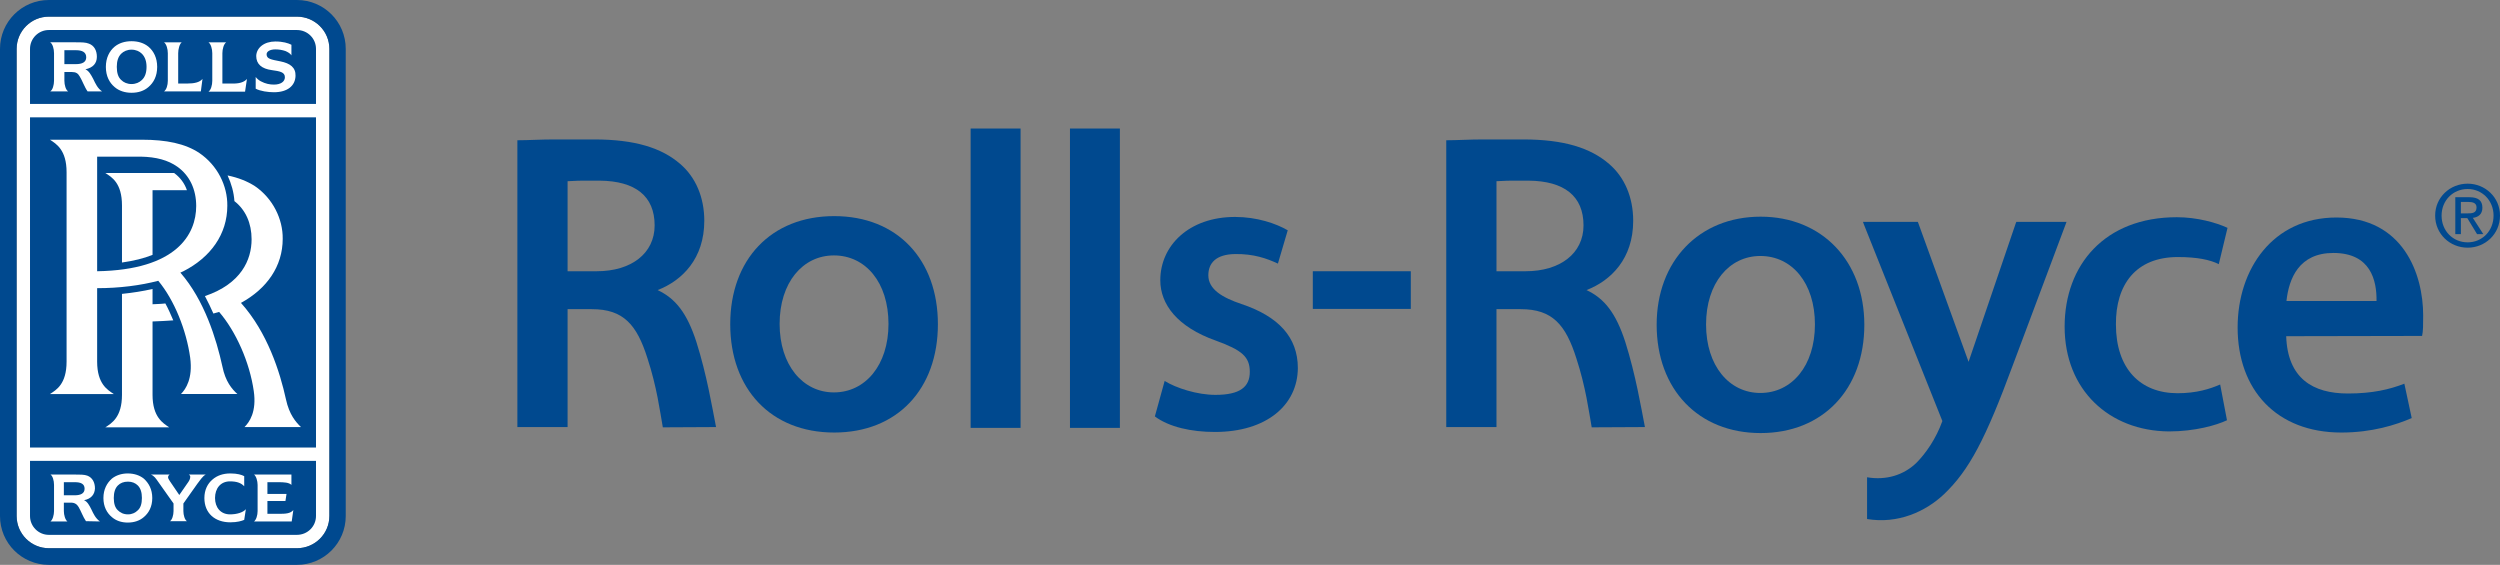 <?xml version="1.0" encoding="utf-8"?><!-- Generator: Adobe Illustrator 16.0.0, SVG Export Plug-In . SVG Version: 6.00 Build 0) --><!DOCTYPE svg PUBLIC "-//W3C//DTD SVG 1.1//EN" "http://www.w3.org/Graphics/SVG/1.1/DTD/svg11.dtd"><svg version="1.1" id="VARG" xmlns="http://www.w3.org/2000/svg" xmlns:xlink="http://www.w3.org/1999/xlink" x="0px" y="0px" width="398.07px" height="89.939px" viewBox="3.422 2.931 398.07 89.939" enable-background="new 3.422 2.931 398.07 89.939" xml:space="preserve"><rect x="3.422" y="2.931" width="398.07" height="89.939" fill="#808080" stroke="none"/><g><g><polyline fill="#00498F" points="158.367,71.062 165.925,71.062 165.925,23.396 157.973,23.396 157.973,71.062 158.367,71.062	"/><polyline fill="#00498F" points="174.183,71.062 181.74,71.062 181.74,23.396 173.791,23.396 173.791,71.062 174.183,71.062	"/><path fill="#00498F" d="M300.71,85.573c4.909,0.823,9.298-1.175,12.208-3.91c4.083-3.866,6.689-8.905,11.038-20.681l8.34-22.248	l0.175-0.477h-7.994l-0.086,0.215l-7.518,22.072l-7.996-22.072l-0.089-0.215h-8.729l0.172,0.477l12.471,31.24	c-1,2.783-2.607,5.125-4.172,6.692c-2,1.911-4.779,2.778-7.82,2.261L300.71,85.573"/><path fill="#00498F" d="M283.764,37.431c-9.82,0-16.556,7.083-16.556,17.206c0,10.297,6.651,17.25,16.556,17.25	s16.512-6.953,16.512-17.25C300.275,44.514,293.541,37.431,283.764,37.431z M283.721,65.502c-4.953,0-8.646-4.307-8.646-10.908	c0-6.604,3.692-10.904,8.646-10.904c5.039,0,8.689,4.3,8.689,10.904C292.41,61.195,288.717,65.502,283.721,65.502"/><path fill="#00498F" d="M136.25,37.343c-10.082,0-16.554,6.954-16.554,17.208c0,10.297,6.472,17.252,16.554,17.252	c10.08,0,16.512-6.955,16.512-17.252C152.762,44.297,146.33,37.343,136.25,37.343z M136.205,65.413	c-4.954,0-8.646-4.345-8.646-10.905c0-6.606,3.692-10.907,8.646-10.907c5.042,0,8.69,4.301,8.69,10.907	C144.895,61.068,141.201,65.413,136.205,65.413"/><rect x="212.459" y="46.121" fill="#00498F" width="15.602" height="5.997"/><path fill="#00498F" d="M114.305,57.375c1.652,5.212,2.521,10.428,3.132,13.557l-8.474,0.043	c-0.479-2.693-0.957-6.432-2.433-10.951c-1.695-5.389-3.824-7.865-8.864-7.865h-3.868V70.93h-7.996V25.265	c1.695,0,3.692-0.131,5.823-0.131c2.085,0,4.301,0,6.43,0c6.473,0,10.732,1.346,13.688,3.912c2.475,2.126,3.822,5.343,3.822,9.037	c0,6.04-3.518,9.515-7.429,11.038C111.005,50.465,112.829,52.812,114.305,57.375z M98.881,31.696c-1.086,0-1.956,0-2.648,0	c-1.131,0-1.871,0.088-2.435,0.088V46.12h4.649c5.475,0,9.211-2.825,9.211-7.3C107.659,34.172,104.616,31.741,98.881,31.696"/><path fill="#00498F" d="M262.212,57.375c1.649,5.212,2.519,10.428,3.128,13.557l-8.473,0.043	c-0.479-2.693-0.957-6.432-2.434-10.951c-1.697-5.389-3.824-7.865-8.863-7.865h-3.867V70.93h-7.996V25.265	c1.695,0,3.693-0.131,5.822-0.131c2.087,0,4.303,0,6.433,0c6.474,0,10.729,1.346,13.687,3.912	c2.478,2.126,3.824,5.343,3.824,9.037c0,6.04-3.521,9.515-7.431,11.038C258.912,50.465,260.734,52.812,262.212,57.375z M246.785,31.696c-1.084,0-1.953,0-2.648,0c-1.13,0-1.869,0.088-2.433,0.088V46.12h4.649c5.475,0,9.209-2.825,9.209-7.3	C255.562,34.172,252.521,31.741,246.785,31.696"/><path fill="#00498F" d="M188.867,63.589c1.824,1.131,5.17,2.216,8.083,2.216c3.911,0,5.474-1.261,5.474-3.652	c0-2.432-1.26-3.473-5.43-4.994c-6.128-2.174-8.821-5.781-8.821-9.605c0-5.515,4.563-10.08,11.906-10.08	c3.476,0,6.517,1.041,8.386,2.128l-1.564,5.302c-1.779-0.824-3.865-1.564-6.82-1.521c-3.042,0.044-4.259,1.434-4.259,3.388	c0,2.262,2.304,3.565,5.258,4.564c5.866,1.954,8.995,5.257,8.995,10.211c-0.042,5.864-4.953,10.166-13.211,10.166	c-3.735,0-7.299-0.781-9.557-2.475L188.867,63.589"/><path fill="#00498F" d="M358.02,69.846c-1.649,0.785-5.084,1.781-9.256,1.781c-9.514-0.087-16.596-6.604-16.596-16.688	c0-9.818,6.384-17.421,17.859-17.421c3.256,0,6.299,0.868,8.078,1.694l-1.391,5.778c-1.388-0.694-3.432-1.13-6.517-1.13	c-6.734,0-9.905,4.434-9.861,10.734c0,7.039,3.866,10.948,9.819,10.948c3.042,0,5.171-0.694,6.779-1.388L358.02,69.846"/><path fill="#00498F" d="M367.449,56.464c0.218,6.729,4.259,9.124,9.818,9.124c3.955,0,6.649-0.654,8.996-1.564l1.172,5.478	c-2.519,1.083-6.299,2.302-11.207,2.302c-10.343,0-16.513-6.822-16.513-16.729c0-9.301,5.603-17.51,15.729-17.51	c10.604,0,13.816,8.95,13.816,15.596c0,1.436,0,2.521-0.174,3.26L367.449,56.464z M381.832,50.857	c0.044-3.259-0.916-7.648-6.867-7.648c-5.473,0-7.079,4.041-7.475,7.648H381.832"/><path fill="#FFFFFF" d="M6.071,10.71c0-2.824,2.304-5.13,5.128-5.13h39.497c2.868,0,5.17,2.306,5.17,5.13v74.385	c0,2.829-2.303,5.128-5.17,5.128H11.2c-2.824,0-5.128-2.3-5.128-5.128L6.071,10.71"/><path fill="#00498F" d="M8.201,19.484V10.71c0-1.652,1.349-2.999,2.999-2.999h39.497c1.695,0,3.04,1.347,3.04,2.999v8.774H8.201"	/><rect x="8.201" y="21.615" fill="#00498F" width="45.536" height="52.576"/><path fill="#00498F" d="M6.071,10.71c0-2.824,2.304-5.13,5.128-5.13h39.497c2.868,0,5.17,2.306,5.17,5.13v74.385	c0,2.829-2.303,5.128-5.17,5.128H11.2c-2.824,0-5.128-2.3-5.128-5.128L6.071,10.71L6.071,10.71z M58.473,10.71	c0-4.303-3.476-7.779-7.776-7.779H11.2c-4.301,0-7.778,3.477-7.778,7.779v74.385c0,4.304,3.477,7.775,7.778,7.775h39.497	c4.3,0,7.776-3.474,7.776-7.775V10.71"/><path fill="#00498F" d="M8.201,76.318v8.776c0,1.652,1.349,3.001,2.999,3.001h39.497c1.695,0,3.04-1.349,3.04-3.001v-8.776H8.201"	/><path fill="#FFFFFF" d="M27.711,65.805V54.116c1.13-0.044,2.213-0.089,3.301-0.173c-0.39-0.913-0.784-1.826-1.261-2.696	c-0.654,0.088-1.346,0.088-2.041,0.13v-2.432c-1.522,0.346-3.172,0.607-4.866,0.781v16.078c0,3.563-1.651,4.521-2.652,5.17H30.36	C29.406,70.324,27.711,69.368,27.711,65.805"/><path fill="#FFFFFF" d="M51.349,70.932c-0.827-0.783-1.871-1.998-2.389-4.391C48,62.152,46.002,55.855,41.789,51.16	c4.127-2.26,6.648-5.821,6.648-10.208c0.042-3.131-1.566-6.434-4.434-8.388c-1.215-0.779-2.649-1.346-4.344-1.697	c0.609,1.307,0.999,2.696,1.088,4.087c1.782,1.389,2.736,3.518,2.736,6.082c0,3.261-1.653,7.083-7.431,9.039	c0.479,0.911,0.955,1.868,1.347,2.78c0.304-0.086,0.61-0.176,0.914-0.26c2.691,3.129,4.865,8.038,5.516,12.6	c0.479,3.303-0.693,4.953-1.476,5.736H51.349"/><path fill="#FFFFFF" d="M41.224,65.673c-0.869-0.782-1.912-1.998-2.39-4.388c-0.958-4.389-2.867-10.559-6.691-14.945	c0.173-0.088,0.304-0.13,0.479-0.219c4.344-2.213,6.996-5.909,6.996-10.427c0.042-3.173-1.566-6.43-4.434-8.386	c-2.259-1.52-5.301-2.131-9.167-2.131H11.373c1,0.653,2.65,1.61,2.65,5.172v30.155c0,3.609-1.651,4.52-2.65,5.17H21.54	c-0.957-0.65-2.65-1.561-2.65-5.17V48.816c3.563,0,6.91-0.437,9.733-1.176c2.565,3.086,4.477,7.868,5.084,12.254	c0.434,3.299-0.696,4.998-1.478,5.778H41.224z M18.89,46.121V27.872h6.91c2.52,0.045,4.387,0.565,5.867,1.609	c1.951,1.387,2.995,3.604,2.995,6.256C34.662,40.211,31.578,45.906,18.89,46.121"/><path fill="#FFFFFF" d="M27.711,43.513V33.216h5.475c-0.391-1.13-1.087-2.043-2.042-2.738H20.193	c1.001,0.651,2.652,1.565,2.652,5.171v9.083C24.67,44.47,26.321,44.08,27.711,43.513"/><path fill="#FFFFFF" d="M37.661,82.229c0,1.478,0.869,2.604,2.388,2.604c1.088,0,2.085-0.306,2.521-0.825l-0.262,1.699	c-0.39,0.168-1.085,0.391-2.214,0.391c-2.433,0-4.128-1.437-4.128-3.869c0-1.303,0.522-2.303,1.302-2.955	c0.696-0.605,1.651-0.959,2.826-0.959c1.129,0,1.825,0.219,2.214,0.434v1.611c-0.478-0.521-1.171-0.783-2.259-0.783	C38.53,79.577,37.661,80.708,37.661,82.229"/><path fill="#FFFFFF" d="M17.978,84.055c-0.348-0.697-0.652-1.262-1.175-1.478c1.13-0.218,1.695-0.915,1.739-1.87	c0-1-0.434-1.739-1.216-2.039c-0.479-0.178-1.129-0.178-2.084-0.178H11.46c0.35,0.219,0.565,0.955,0.565,1.652v4.17	c0,0.609-0.215,1.394-0.565,1.649h2.694c-0.345-0.256-0.564-1.041-0.564-1.649v-1.346h1.128c0.61,0,0.956,0.26,1.217,0.69	c0.392,0.655,0.698,1.569,1.174,2.26l2.215,0.044C18.631,85.443,18.327,84.789,17.978,84.055z M16.892,80.748	c0,0.74-0.609,1.046-1.564,1.046H13.59v-2.086h1.738C16.282,79.708,16.892,79.97,16.892,80.748"/><path fill="#FFFFFF" d="M22.191,84.184c-0.432-0.391-0.651-1.041-0.651-1.955c0-0.912,0.219-1.562,0.651-1.998	c0.39-0.391,0.913-0.608,1.609-0.608c0.651,0,1.174,0.218,1.566,0.608c0.434,0.438,0.651,1.086,0.651,1.998	c0,0.916-0.217,1.564-0.651,1.955c-0.393,0.394-0.916,0.649-1.566,0.649C23.104,84.833,22.581,84.576,22.191,84.184z M23.757,86.139c1.042,0,1.912-0.304,2.564-0.871c0.779-0.649,1.347-1.646,1.347-3.039c0-1.39-0.568-2.389-1.347-3.088	c-0.652-0.52-1.522-0.824-2.564-0.824c-1.001,0-1.869,0.306-2.521,0.824c-0.782,0.699-1.347,1.698-1.347,3.088	c0,1.393,0.565,2.39,1.347,3.039C21.888,85.834,22.755,86.139,23.757,86.139"/><path fill="#FFFFFF" d="M33.489,78.49c0.176,0.131,0.262,0.259,0.218,0.438c0,0.172-0.089,0.432-0.262,0.693L31.97,81.75	l-1.48-2.173c-0.173-0.263-0.346-0.521-0.303-0.739c0.042-0.128,0.088-0.26,0.261-0.348H27.45	c0.523,0.219,0.779,0.609,1.172,1.174l2.432,3.436v1.215c0,0.608-0.215,1.393-0.564,1.604h2.696	c-0.348-0.212-0.564-0.996-0.564-1.604V83.1l2.215-3.129c0.347-0.435,0.827-1.222,1.345-1.48H33.489"/><path fill="#FFFFFF" d="M47.917,84.746h-1.915v-2.04h2.869l0.173-1.13h-3.042v-1.868h1.694c0.956,0,1.74,0.044,2.129,0.435V78.49	h-5.953c0.348,0.259,0.568,1.046,0.568,1.652v4.17c0,0.652-0.22,1.394-0.568,1.649h5.998l0.26-1.825	C49.695,84.705,48.871,84.746,47.917,84.746"/><path fill="#FFFFFF" d="M44.136,15.185c0.171,0.26,0.564,0.565,0.823,0.695c0.74,0.391,1.391,0.52,2.086,0.52	c1.086,0,1.74-0.476,1.74-1.173c0-0.825-0.827-0.955-2.086-1.131c-1.607-0.215-2.478-0.954-2.478-2.256	c0.044-1.305,1.261-2.303,3.044-2.303c1.214,0,2.04,0.259,2.561,0.52v1.694c-0.172-0.305-0.563-0.522-0.955-0.695	c-0.522-0.174-1.042-0.26-1.606-0.26c-0.873,0-1.392,0.348-1.392,0.78c0,0.74,0.694,0.827,2.213,1.13	c1.522,0.308,2.435,0.958,2.393,2.305c-0.044,1.563-1.263,2.607-3.434,2.607c-0.957,0-2.173-0.175-2.909-0.565V15.185"/><path fill="#FFFFFF" d="M18.28,15.53c-0.39-0.738-0.693-1.302-1.257-1.563c1.216-0.261,1.823-0.954,1.823-1.998	c0-1.001-0.434-1.782-1.258-2.086c-0.523-0.217-1.174-0.217-2.173-0.217h-4c0.395,0.26,0.61,1.043,0.61,1.738v4.386	c0,0.654-0.215,1.48-0.61,1.697h2.87c-0.39-0.217-0.61-1.043-0.61-1.697V14.4h1.219c0.61,0,0.955,0.217,1.217,0.697	c0.435,0.692,0.737,1.65,1.258,2.39h2.305C18.977,17.01,18.631,16.27,18.28,15.53z M17.151,12.055	c0,0.784-0.651,1.087-1.648,1.087h-1.829v-2.217h1.829C16.5,10.925,17.151,11.229,17.151,12.055"/><path fill="#FFFFFF" d="M22.714,15.662c-0.479-0.436-0.694-1.129-0.694-2.084c0-0.913,0.215-1.608,0.694-2.088	c0.39-0.39,0.955-0.651,1.65-0.651c0.696,0,1.26,0.261,1.653,0.651c0.476,0.479,0.738,1.175,0.738,2.088	c0,0.955-0.262,1.648-0.738,2.084c-0.393,0.39-0.957,0.651-1.653,0.651C23.669,16.313,23.104,16.052,22.714,15.662z M24.364,17.704c1.088,0,2-0.305,2.694-0.912c0.826-0.697,1.391-1.738,1.391-3.214c0-1.435-0.565-2.521-1.391-3.214	c-0.694-0.567-1.606-0.872-2.694-0.872c-1.085,0-1.999,0.305-2.694,0.872c-0.824,0.693-1.392,1.779-1.392,3.214	c0,1.477,0.568,2.518,1.392,3.214C22.366,17.399,23.321,17.704,24.364,17.704"/><path fill="#FFFFFF" d="M35.664,15.49c-0.437,0.562-1.348,0.738-2.35,0.738h-1.519v-4.823c0-0.651,0.217-1.479,0.565-1.738h-2.825	c0.39,0.26,0.609,1.086,0.609,1.738v4.386c0,0.697-0.219,1.435-0.609,1.697h5.867L35.664,15.49"/><path fill="#FFFFFF" d="M42.746,15.49c-0.438,0.562-1.348,0.78-2.349,0.738h-1.564v-4.823c0-0.651,0.217-1.479,0.609-1.738h-2.825	c0.39,0.26,0.607,1.086,0.607,1.738v4.386c0,0.697-0.217,1.48-0.607,1.738h5.825L42.746,15.49"/></g><path fill="#00498F" d="M392.191,37.259c0-2.414,1.818-4.233,4.15-4.233c2.307,0,4.125,1.82,4.125,4.233	c0,2.453-1.818,4.26-4.125,4.26C394.011,41.519,392.191,39.712,392.191,37.259z M396.343,42.369c2.776,0,5.149-2.158,5.149-5.11	c0-2.926-2.373-5.083-5.149-5.083c-2.804,0-5.176,2.157-5.176,5.083C391.167,40.21,393.539,42.369,396.343,42.369z M395.264,37.663	h1.024l1.551,2.548h0.997l-1.672-2.588c0.863-0.107,1.523-0.566,1.523-1.618c0-1.16-0.687-1.672-2.076-1.672h-2.236v5.877h0.889	V37.663z M395.264,36.908v-1.82h1.215c0.619,0,1.279,0.134,1.279,0.863c0,0.903-0.674,0.957-1.429,0.957H395.264z"/></g></svg>